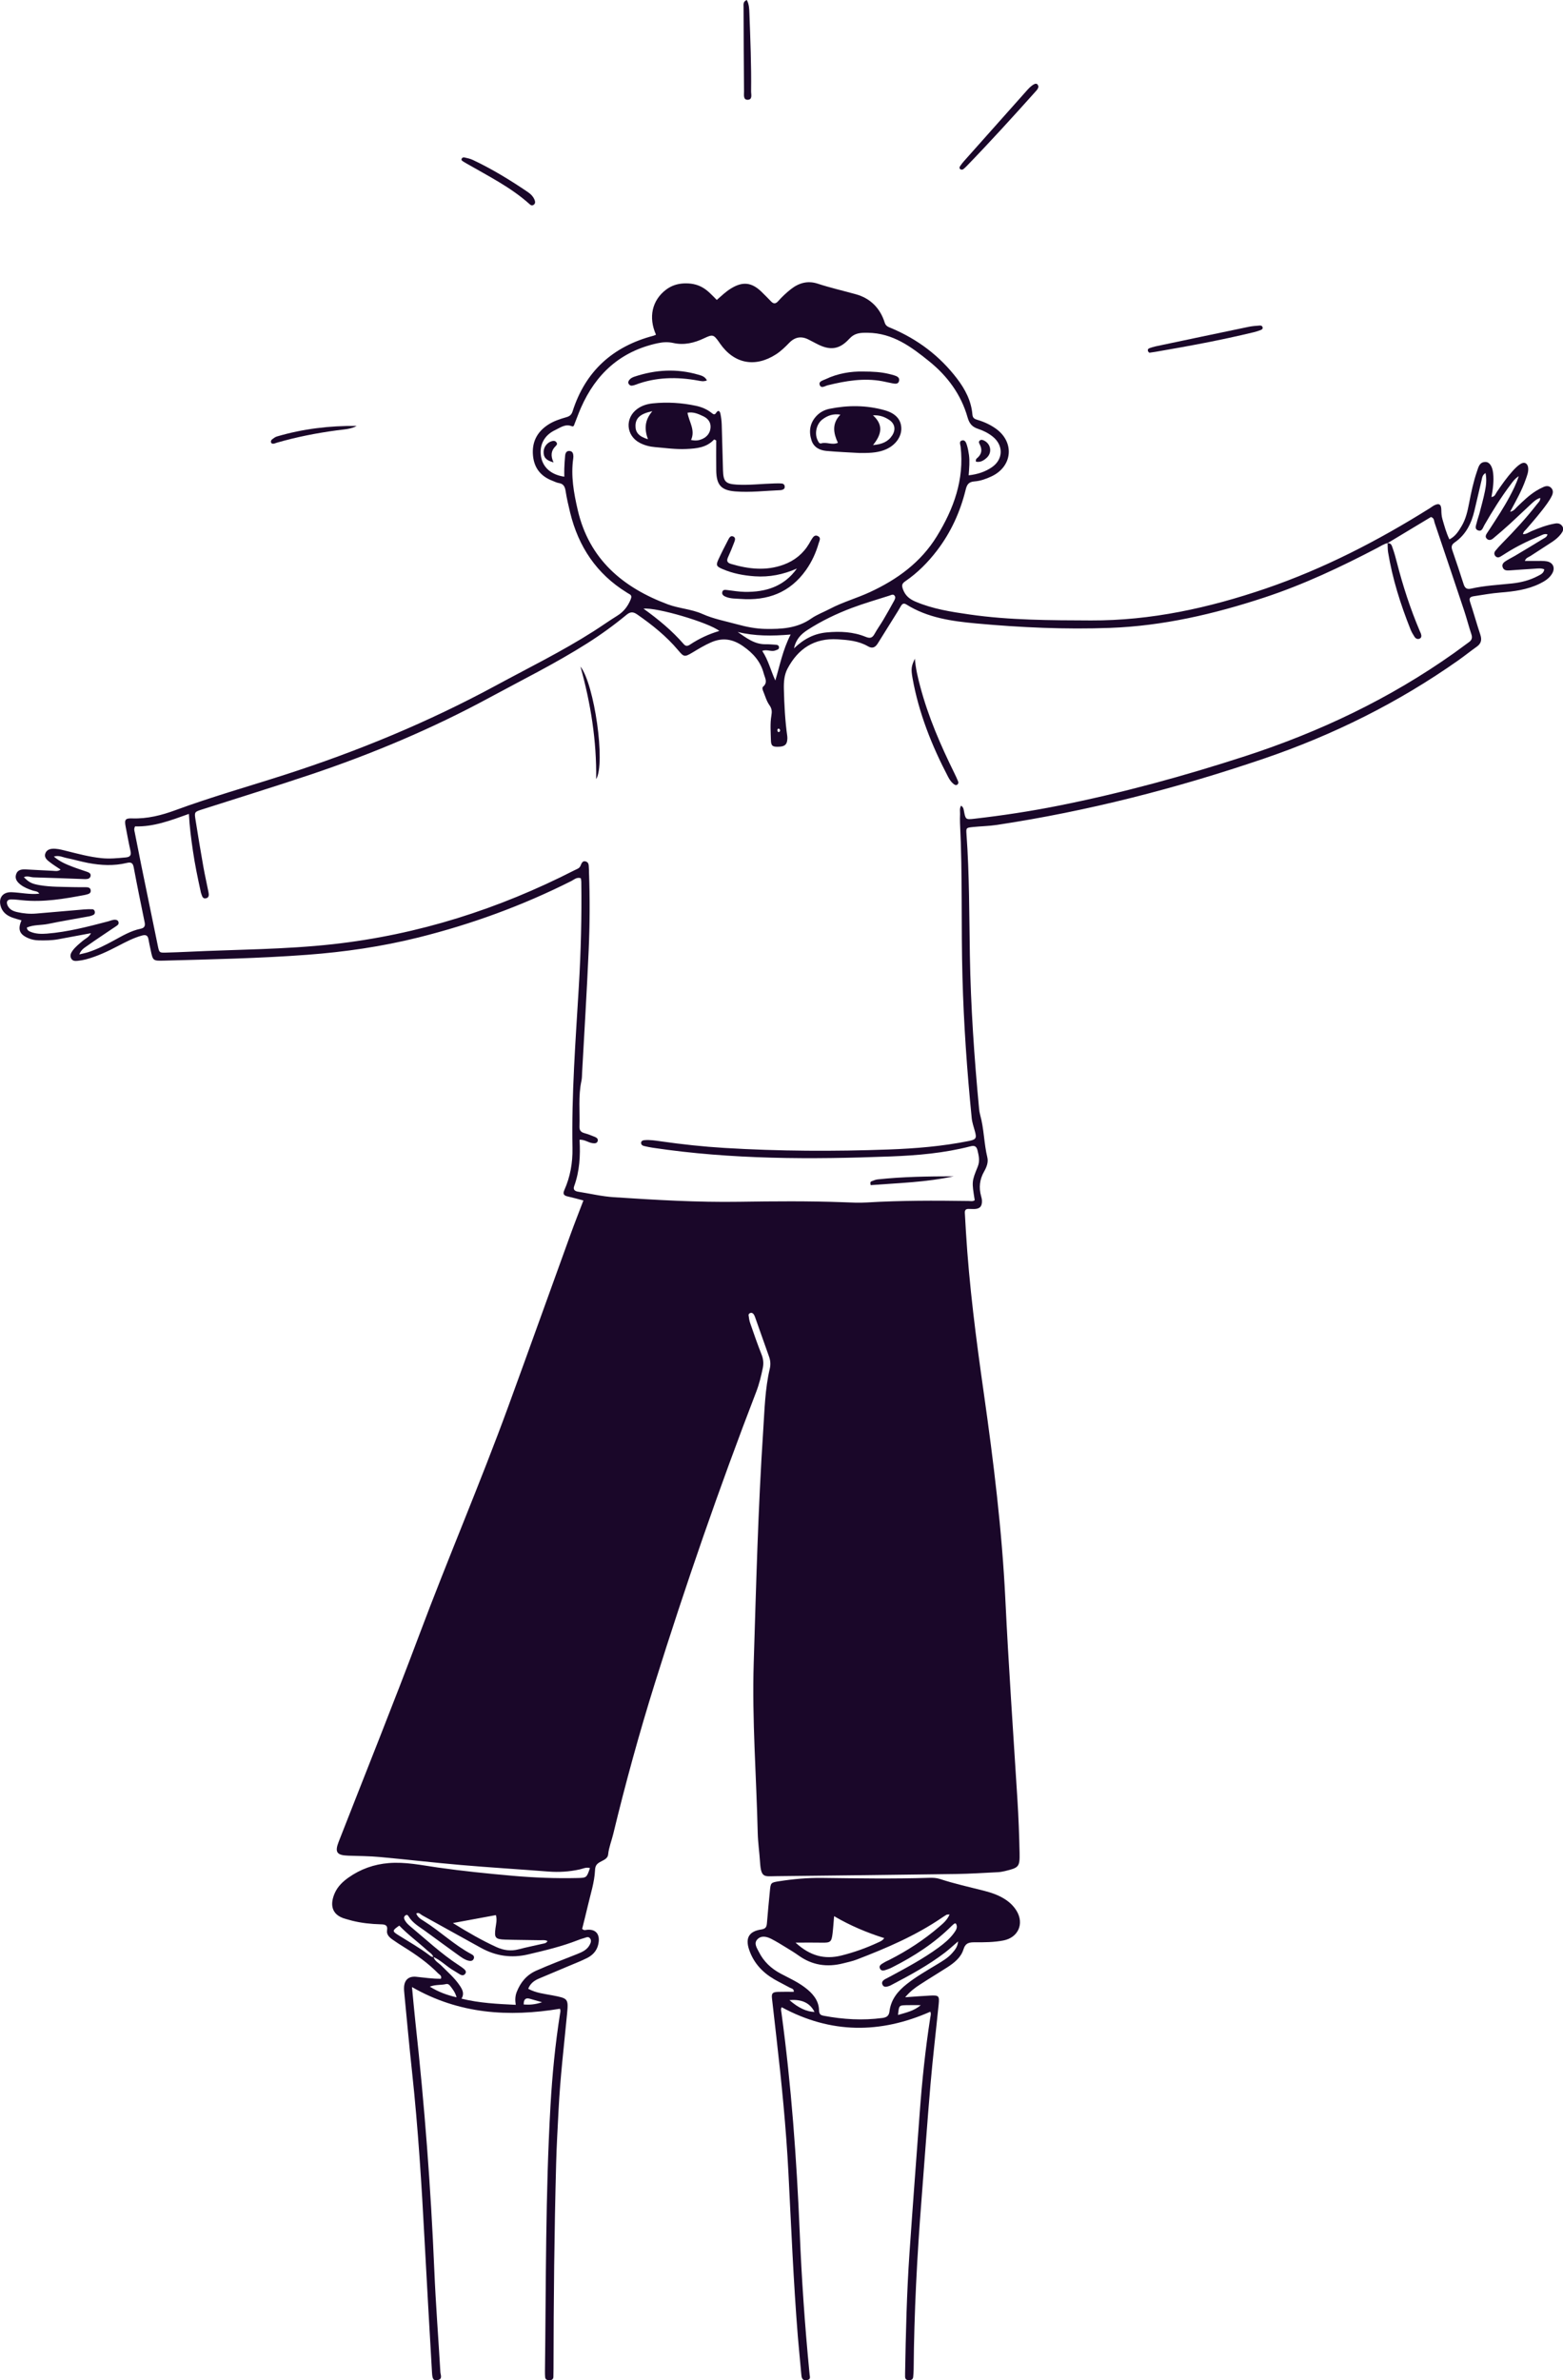 <svg width="226" height="344" viewBox="0 0 226 344" fill="none" xmlns="http://www.w3.org/2000/svg">
<g clip-path="url(#clip0_1286_5519)">
<path d="M13.12 134.875C11.457 135.185 9.929 135.474 8.401 135.752C7.475 135.921 6.539 135.925 5.603 135.907C5.061 135.897 4.539 135.791 4.047 135.572C2.809 135.026 2.54 134.325 3.107 133.015C2.639 132.874 2.164 132.758 1.714 132.588C0.93 132.289 0.324 131.785 0.093 130.947C-0.237 129.759 0.412 128.91 1.646 128.949C2.979 128.991 4.298 129.319 5.678 129.16C5.465 128.78 5.061 128.819 4.745 128.713C4.107 128.498 3.483 128.258 2.955 127.843C2.479 127.469 2.114 127.004 2.33 126.356C2.557 125.673 3.16 125.627 3.759 125.655C5.05 125.715 6.341 125.803 7.631 125.856C7.972 125.87 8.333 125.986 8.762 125.676C8.238 125.32 7.727 125.007 7.259 124.647C6.837 124.323 6.337 123.953 6.557 123.344C6.791 122.699 7.443 122.629 8.021 122.671C8.592 122.71 9.16 122.875 9.72 123.013C11.361 123.421 12.989 123.855 14.687 124.027C15.857 124.147 16.995 124.031 18.151 123.925C18.783 123.869 19.017 123.64 18.871 122.991C18.609 121.825 18.392 120.649 18.169 119.475C17.974 118.45 18.105 118.246 19.127 118.281C21.307 118.352 23.357 117.834 25.381 117.087C30.561 115.177 35.876 113.68 41.128 111.989C51.705 108.585 61.927 104.368 71.699 99.077C76.432 96.515 81.269 94.141 85.811 91.245C86.974 90.505 88.098 89.702 89.268 88.979C90.172 88.419 90.76 87.651 91.168 86.693C91.338 86.291 91.367 86.034 90.948 85.83C90.828 85.77 90.722 85.689 90.608 85.622C86.247 82.927 83.644 78.998 82.442 74.098C82.191 73.065 81.949 72.026 81.786 70.98C81.687 70.342 81.488 69.916 80.79 69.81C80.489 69.764 80.205 69.609 79.911 69.496C78.209 68.855 77.237 67.665 77.067 65.836C76.893 63.934 77.62 62.468 79.201 61.414C80.024 60.865 80.96 60.562 81.903 60.291C82.364 60.16 82.634 59.952 82.793 59.452C84.641 53.653 88.601 50.07 94.487 48.523C94.611 48.492 94.728 48.425 94.852 48.372C93.732 45.86 94.281 43.404 96.302 41.868C97.068 41.287 97.944 40.998 98.909 40.959C99.816 40.924 100.678 41.058 101.49 41.495C102.323 41.942 102.936 42.643 103.642 43.348C104.326 42.749 104.933 42.168 105.645 41.724C107.354 40.653 108.656 40.773 110.095 42.157C110.574 42.619 111.038 43.098 111.503 43.577C111.861 43.947 112.173 43.912 112.506 43.538C113.067 42.908 113.68 42.326 114.347 41.801C115.51 40.885 116.793 40.526 118.226 40.995C120.044 41.59 121.91 42.016 123.75 42.527C125.849 43.108 127.271 44.542 127.923 46.624C128.093 47.163 128.462 47.252 128.866 47.424C132.681 49.027 135.873 51.434 138.383 54.721C139.56 56.264 140.439 57.941 140.603 59.9C140.645 60.417 140.9 60.555 141.322 60.678C142.265 60.956 143.159 61.362 143.964 61.929C146.74 63.881 146.425 67.428 143.347 68.859C142.577 69.218 141.762 69.511 140.925 69.574C140.113 69.634 139.826 69.976 139.638 70.744C138.851 73.96 137.504 76.927 135.475 79.58C134.167 81.285 132.674 82.793 130.898 84.008C130.394 84.353 130.363 84.618 130.572 85.189C130.912 86.105 131.526 86.591 132.38 86.954C134.866 88.01 137.496 88.423 140.149 88.803C145.985 89.645 151.86 89.649 157.732 89.67C166.429 89.705 174.804 87.862 182.981 85.072C191.405 82.194 199.263 78.142 206.78 73.425C206.968 73.305 207.141 73.161 207.336 73.058C208.074 72.678 208.397 72.861 208.407 73.71C208.414 74.158 208.439 74.591 208.563 75.021C208.847 75.997 209.106 76.98 209.574 77.956C210.446 77.522 210.903 76.768 211.35 76.018C211.946 75.01 212.198 73.883 212.417 72.752C212.719 71.188 213.045 69.623 213.566 68.115C213.775 67.513 213.914 66.756 214.804 66.766C215.378 66.773 215.789 67.397 215.899 68.39C216.027 69.539 215.867 70.68 215.655 71.832C216.162 71.783 216.243 71.378 216.428 71.107C217.151 70.039 217.892 68.989 218.757 68.031C219.083 67.672 219.438 67.319 219.846 67.058C220.42 66.689 220.902 66.956 220.966 67.629C221.023 68.221 220.792 68.764 220.604 69.303C220.051 70.892 219.218 72.354 218.353 73.96C218.902 73.862 219.108 73.499 219.37 73.249C220.236 72.414 221.094 71.575 222.122 70.938C222.462 70.726 222.817 70.543 223.182 70.381C223.569 70.208 223.973 70.183 224.295 70.518C224.618 70.853 224.568 71.269 224.398 71.635C224.21 72.033 223.969 72.41 223.714 72.769C222.785 74.073 221.732 75.274 220.686 76.486C220.519 76.68 220.268 76.821 220.218 77.205C220.697 77.216 221.051 76.934 221.431 76.772C222.537 76.3 223.661 75.873 224.852 75.665C225.271 75.591 225.664 75.676 225.909 76.064C226.168 76.476 225.958 76.835 225.714 77.163C225.363 77.628 224.912 77.998 224.434 78.318C223.398 79.009 222.342 79.664 221.303 80.351C221.023 80.534 220.636 80.605 220.487 81.07C221.041 81.07 221.551 81.063 222.065 81.07C222.597 81.077 223.143 81.035 223.661 81.13C224.551 81.292 224.895 82.049 224.462 82.839C224.061 83.568 223.377 83.991 222.647 84.35C220.853 85.231 218.91 85.484 216.949 85.639C215.658 85.742 214.389 85.974 213.112 86.168C212.506 86.26 212.389 86.474 212.58 87.049C213.095 88.602 213.531 90.184 214.048 91.738C214.293 92.474 214.165 93.013 213.524 93.468C212.616 94.109 211.751 94.81 210.843 95.448C202.17 101.56 192.76 106.232 182.708 109.653C170.124 113.934 157.296 117.235 144.138 119.222C142.996 119.394 141.829 119.408 140.677 119.528C139.705 119.627 139.684 119.648 139.748 120.55C140.17 126.384 140.138 132.233 140.237 138.077C140.365 145.476 140.868 152.853 141.567 160.217C141.595 160.523 141.641 160.833 141.723 161.129C142.29 163.137 142.269 165.244 142.762 167.27C142.936 167.982 142.652 168.686 142.301 169.306C141.648 170.451 141.507 171.632 141.865 172.889C141.925 173.101 141.978 173.323 141.985 173.541C142.017 174.362 141.659 174.728 140.837 174.735C140.571 174.735 140.301 174.728 140.035 174.721C139.635 174.714 139.486 174.922 139.51 175.303C139.567 176.187 139.61 177.071 139.663 177.955C140.134 185.784 141.141 193.556 142.248 201.317C143.659 211.228 144.882 221.156 145.368 231.162C145.836 240.804 146.51 250.433 147.112 260.069C147.272 262.63 147.371 265.198 147.424 267.767C147.463 269.821 147.332 269.93 145.308 270.42C144.964 270.504 144.609 270.564 144.255 270.582C142.251 270.68 140.251 270.814 138.245 270.842C129.554 270.966 120.867 271.061 112.177 271.156C110.524 271.173 110.046 271.441 109.9 269.151C109.812 267.738 109.599 266.329 109.563 264.916C109.372 256.729 108.727 248.548 108.982 240.35C109.333 229.153 109.613 217.95 110.354 206.767C110.553 203.769 110.613 200.75 111.308 197.798C111.439 197.234 111.407 196.656 111.209 196.096C110.524 194.179 109.851 192.259 109.17 190.339C109.11 190.174 109.032 190.005 108.918 189.878C108.84 189.79 108.677 189.716 108.571 189.737C108.4 189.768 108.216 189.906 108.241 190.096C108.29 190.487 108.351 190.885 108.482 191.259C109.007 192.763 109.524 194.271 110.113 195.751C110.372 196.399 110.436 197.023 110.301 197.688C110.06 198.858 109.783 200.014 109.351 201.138C103.997 215.029 99.128 229.09 94.682 243.292C92.434 250.475 90.441 257.736 88.672 265.054C88.434 266.04 88.041 266.985 87.934 268.01C87.867 268.672 87.194 268.852 86.715 269.137C86.24 269.422 86.062 269.683 86.034 270.331C85.953 272.051 85.392 273.717 85.006 275.398C84.74 276.546 84.442 277.691 84.176 278.773C84.421 279.009 84.602 278.945 84.772 278.921C86.091 278.734 86.885 279.506 86.481 281.109C86.261 281.982 85.669 282.592 84.892 282.983C84.02 283.42 83.105 283.772 82.205 284.153C80.772 284.759 79.333 285.354 77.9 285.967C77.237 286.252 76.677 286.658 76.379 287.429C77.503 288.046 78.705 288.158 79.865 288.38C82.148 288.821 82.212 288.828 81.988 291.121C81.545 295.705 81.003 300.278 80.769 304.879C80.638 307.49 80.481 310.097 80.414 312.707C80.148 322.579 80.049 332.454 80.035 342.33C80.035 342.728 80.031 343.126 80.017 343.524C80.006 343.852 79.804 343.986 79.496 343.993C79.162 344 78.854 343.964 78.822 343.542C78.801 343.277 78.794 343.01 78.797 342.745C78.957 329.95 78.865 317.147 79.595 304.361C79.85 299.897 80.279 295.444 80.981 291.023C81.013 290.811 81.098 290.6 80.96 290.318C73.571 291.534 66.391 291.1 59.572 287.182C59.75 289.029 59.895 290.695 60.076 292.358C61.384 304.245 62.295 316.164 62.799 328.114C63.005 333.025 63.391 337.926 63.675 342.834C63.7 343.246 64.044 343.869 63.239 343.989C62.678 344.074 62.519 343.862 62.466 342.911C62.1 336.545 61.728 330.179 61.391 323.812C60.962 315.674 60.452 307.546 59.58 299.443C59.175 295.701 58.835 291.953 58.473 288.208C58.438 287.855 58.402 287.496 58.427 287.147C58.502 286.101 59.136 285.597 60.168 285.696C61.363 285.808 62.551 286.006 63.749 285.981C63.923 285.544 63.558 285.41 63.363 285.213C61.891 283.709 60.186 282.511 58.406 281.405C57.839 281.052 57.278 280.689 56.736 280.305C56.285 279.988 55.871 279.576 55.966 278.995C56.101 278.167 55.594 278.128 55.03 278.114C53.644 278.075 52.275 277.931 50.928 277.596C50.627 277.522 50.329 277.427 50.027 277.346C47.673 276.736 47.776 274.957 48.442 273.52C48.864 272.614 49.577 271.931 50.382 271.364C52.126 270.131 54.077 269.437 56.215 269.264C58.597 269.07 60.916 269.563 63.253 269.898C66.87 270.416 70.504 270.782 74.142 271.103C77.248 271.374 80.368 271.498 83.488 271.424C84.818 271.392 84.818 271.399 85.304 269.986C84.761 269.814 84.275 270.085 83.797 270.187C82.304 270.511 80.808 270.606 79.283 270.486C75.064 270.159 70.837 269.902 66.621 269.539C62.718 269.204 58.824 268.743 54.92 268.387C53.413 268.249 51.896 268.242 50.382 268.193C48.687 268.14 48.375 267.696 48.978 266.164C52.882 256.179 56.888 246.233 60.654 236.2C64.792 225.165 69.451 214.335 73.496 203.266C76.521 194.986 79.492 186.689 82.495 178.403C83.081 176.786 83.715 175.186 84.357 173.499C83.541 173.287 82.825 173.083 82.095 172.921C81.542 172.798 81.343 172.583 81.598 172.005C82.456 170.074 82.814 168.059 82.775 165.938C82.634 158.138 83.229 150.366 83.694 142.587C83.995 137.545 84.123 132.5 84.052 127.448C84.052 127.276 84.009 127.106 83.988 126.934C83.41 126.722 83.027 127.121 82.616 127.328C75.553 130.883 68.171 133.578 60.494 135.491C55.208 136.809 49.829 137.588 44.407 137.993C37.522 138.507 30.611 138.648 23.708 138.835C22.116 138.877 22.105 138.856 21.786 137.309C21.679 136.788 21.555 136.27 21.467 135.749C21.367 135.164 21.062 135.062 20.516 135.213C19.304 135.548 18.201 136.129 17.098 136.703C15.595 137.486 14.074 138.215 12.429 138.652C12.042 138.754 11.645 138.824 11.248 138.863C10.897 138.898 10.507 138.916 10.301 138.542C10.081 138.144 10.227 137.771 10.471 137.429C10.89 136.844 11.454 136.407 11.996 135.949C12.361 135.639 12.851 135.467 13.148 134.882L13.12 134.875ZM62.657 282.835C62.515 282.38 62.093 282.183 61.778 281.891C60.445 280.672 58.98 279.601 57.732 278.301C56.693 279.023 56.672 279.097 57.644 279.706C59.14 280.647 60.682 281.514 62.093 282.585C62.267 282.715 62.434 282.874 62.682 282.807C62.831 283.416 63.398 283.67 63.792 284.061C64.731 285.002 65.749 285.868 66.494 286.992C66.87 287.559 67.171 288.13 66.735 288.859C69.344 289.504 71.912 289.62 74.574 289.751C74.464 289.05 74.489 288.454 74.723 287.87C75.273 286.499 76.124 285.446 77.521 284.818C79.471 283.948 81.471 283.205 83.453 282.412C84.158 282.13 84.864 281.824 85.25 281.112C85.421 280.802 85.566 280.436 85.296 280.119C85.041 279.816 84.715 280.038 84.428 280.112C84.126 280.189 83.832 280.295 83.545 280.408C81.219 281.32 78.797 281.891 76.372 282.462C73.943 283.032 71.702 282.701 69.557 281.524C66.713 279.964 63.884 278.375 61.044 276.81C60.796 276.673 60.594 276.342 60.189 276.543C60.377 277.096 60.852 277.367 61.288 277.642C63.661 279.132 65.685 281.112 68.174 282.433C68.43 282.571 68.621 282.75 68.511 283.06C68.376 283.434 68.043 283.441 67.731 283.367C67.203 283.24 66.763 282.92 66.331 282.61C64.707 281.443 63.097 280.26 61.48 279.083C60.622 278.459 59.672 277.938 59.094 276.99C59.012 276.853 58.892 276.67 58.672 276.796C58.452 276.923 58.374 277.131 58.466 277.36C58.633 277.783 58.956 278.1 59.296 278.385C61.615 280.316 63.82 282.391 66.366 284.043C66.625 284.212 66.887 284.389 67.118 284.593C67.32 284.773 67.476 285.012 67.252 285.284C67.05 285.534 66.781 285.509 66.533 285.372C66.221 285.199 65.937 284.984 65.625 284.811C64.586 284.227 63.767 283.314 62.657 282.828V282.835ZM200.631 78.495C200.1 78.611 199.656 78.921 199.185 79.168C193.898 81.933 188.516 84.477 182.832 86.351C175.574 88.743 168.17 90.466 160.501 90.748C154.037 90.987 147.58 90.695 141.145 90.103C137.642 89.779 134.139 89.3 131.061 87.366C130.71 87.147 130.483 87.235 130.292 87.545C130.128 87.81 129.983 88.085 129.82 88.345C128.859 89.888 127.895 91.428 126.934 92.971C126.583 93.535 126.171 93.799 125.501 93.408C124.15 92.622 122.636 92.492 121.119 92.397C117.743 92.189 115.393 93.757 113.871 96.632C113.4 97.523 113.318 98.523 113.343 99.584C113.4 101.874 113.517 104.15 113.836 106.419C113.861 106.591 113.847 106.775 113.832 106.947C113.765 107.673 113.393 107.927 112.418 107.927C111.691 107.927 111.489 107.775 111.471 106.968C111.446 105.785 111.336 104.601 111.538 103.417C111.627 102.899 111.634 102.441 111.265 101.93C110.833 101.335 110.638 100.574 110.347 99.88C110.258 99.672 110.18 99.38 110.336 99.246C111.067 98.622 110.595 97.963 110.429 97.326C109.982 95.617 108.911 94.415 107.457 93.401C105.954 92.351 104.493 92.108 102.823 92.834C101.88 93.242 101.011 93.778 100.132 94.303C98.972 94.997 98.884 94.954 98.05 93.968C96.352 91.949 94.306 90.311 92.143 88.81C91.629 88.454 91.2 88.352 90.615 88.835C88.803 90.332 86.903 91.713 84.91 92.975C80.357 95.86 75.532 98.249 70.802 100.81C62.49 105.312 53.803 108.962 44.843 111.968C39.656 113.708 34.423 115.315 29.214 116.988C28.118 117.34 28.094 117.362 28.267 118.461C28.625 120.733 29.005 123.006 29.405 125.271C29.622 126.49 29.902 127.698 30.14 128.914C30.21 129.266 30.267 129.696 29.828 129.816C29.267 129.971 29.221 129.453 29.079 129.097C29.047 129.016 29.033 128.928 29.015 128.84C28.59 126.895 28.182 124.947 27.895 122.974C27.643 121.24 27.409 119.504 27.314 117.629C24.69 118.573 22.19 119.521 19.538 119.433C19.325 119.796 19.435 120.05 19.485 120.307C19.793 121.871 20.098 123.435 20.417 124.996C21.215 128.9 22.013 132.803 22.821 136.703C23.027 137.697 23.044 137.704 24.023 137.676C25.09 137.644 26.161 137.609 27.228 137.556C34.214 137.221 41.209 137.232 48.176 136.457C60.505 135.083 72.085 131.387 83.081 125.768C83.392 125.609 83.768 125.514 83.924 125.158C84.088 124.788 84.215 124.323 84.743 124.517C85.201 124.683 85.112 125.172 85.151 125.56C85.169 125.736 85.158 125.912 85.165 126.092C85.304 129.854 85.282 133.621 85.116 137.38C84.857 143.263 84.492 149.14 84.169 155.017C84.148 155.415 84.155 155.82 84.073 156.207C83.598 158.399 83.857 160.615 83.786 162.824C83.768 163.359 83.992 163.627 84.499 163.768C85.013 163.909 85.509 164.106 86.006 164.307C86.257 164.409 86.516 164.596 86.428 164.899C86.321 165.265 85.995 165.262 85.658 165.216C85.052 165.128 84.541 164.684 83.8 164.723C83.935 167.03 83.807 169.275 83.02 171.434C82.832 171.952 83.134 172.16 83.602 172.234C85.318 172.505 87.023 172.917 88.746 173.027C94.792 173.421 100.841 173.784 106.908 173.689C111.896 173.611 116.889 173.569 121.878 173.752C123.034 173.795 124.197 173.858 125.352 173.788C130.249 173.495 135.149 173.506 140.049 173.576C140.347 173.58 140.666 173.668 140.939 173.46C140.514 170.782 140.493 170.775 141.372 168.619C141.702 167.812 141.539 167.083 141.351 166.29C141.198 165.642 140.897 165.526 140.312 165.677C136.539 166.65 132.674 166.988 128.802 167.136C117.304 167.576 105.816 167.587 94.398 165.882C93.959 165.815 93.523 165.727 93.09 165.621C92.863 165.565 92.682 165.396 92.7 165.153C92.718 164.888 92.955 164.8 93.179 164.783C93.984 164.712 94.778 164.842 95.572 164.955C98.614 165.389 101.671 165.72 104.741 165.906C112.666 166.389 120.594 166.421 128.526 166.132C132.398 165.991 136.263 165.67 140.074 164.906C141.12 164.695 141.251 164.522 140.964 163.493C140.787 162.852 140.564 162.228 140.5 161.562C139.83 154.819 139.351 148.062 139.167 141.29C138.961 133.857 139.188 126.412 138.812 118.982C138.791 118.542 138.805 118.098 138.819 117.654C138.833 117.259 138.716 116.837 138.968 116.442C139.319 116.678 139.33 116.953 139.379 117.207C139.617 118.429 139.62 118.475 140.879 118.33C144.946 117.865 148.988 117.252 153.002 116.453C162.182 114.628 171.191 112.161 180.084 109.272C190.863 105.767 200.986 100.947 210.24 94.387C210.967 93.873 211.669 93.33 212.393 92.812C212.811 92.516 212.924 92.182 212.754 91.674C212.375 90.544 212.084 89.381 211.705 88.246C210.29 84.005 208.861 79.766 207.429 75.532C207.336 75.26 207.4 74.894 206.914 74.718C204.851 75.958 202.727 77.237 200.603 78.516L200.631 78.487V78.495ZM140.064 68.697C141.4 68.545 142.489 68.172 143.443 67.51C145.074 66.379 145.109 64.37 143.56 63.116C142.932 62.609 142.216 62.242 141.453 61.992C140.61 61.714 140.177 61.284 139.904 60.319C138.975 57.035 137 54.351 134.351 52.216C131.756 50.123 129.1 48.139 125.477 48.094C124.374 48.08 123.587 48.111 122.778 48.989C121.342 50.556 119.97 50.676 118.091 49.686C117.697 49.478 117.304 49.274 116.907 49.073C115.861 48.538 114.939 48.703 114.12 49.545C113.531 50.151 112.932 50.739 112.216 51.205C109.184 53.163 106.156 52.582 104.107 49.647C104.057 49.573 104.011 49.499 103.958 49.425C103.17 48.33 103.05 48.301 101.777 48.904C100.376 49.566 98.912 49.915 97.373 49.573C96.575 49.397 95.845 49.44 95.051 49.612C89.707 50.778 86.162 54.03 84.009 58.917C83.669 59.685 83.392 60.481 83.077 61.26C83.002 61.439 82.981 61.721 82.648 61.591C81.73 61.231 81.006 61.813 80.279 62.154C78.687 62.901 77.968 64.318 78.223 65.949C78.471 67.538 79.684 68.623 81.595 68.894C81.595 68.489 81.581 68.094 81.595 67.7C81.623 67.08 81.652 66.46 81.715 65.847C81.754 65.477 81.907 65.128 82.375 65.181C82.832 65.23 82.892 65.6 82.907 65.97C82.907 66.058 82.9 66.146 82.889 66.234C82.52 68.781 82.967 71.255 83.541 73.724C85.187 80.809 90.026 84.9 96.551 87.341C98.16 87.944 99.972 88.025 101.554 88.729C103.174 89.455 104.89 89.769 106.578 90.23C107.918 90.597 109.276 90.868 110.652 90.896C112.971 90.938 115.265 90.818 117.289 89.402C118.119 88.824 119.105 88.465 120.009 87.989C121.86 87.013 123.888 86.457 125.781 85.579C129.742 83.748 133.153 81.267 135.461 77.508C137.901 73.537 139.447 69.313 138.897 64.547C138.862 64.237 138.624 63.764 139.124 63.652C139.56 63.553 139.705 64.011 139.805 64.328C139.95 64.79 140.039 65.272 140.106 65.751C140.234 66.671 140.138 67.598 140.064 68.693V68.697ZM11.475 137.936C11.968 137.813 12.393 137.736 12.797 137.602C14.07 137.183 15.258 136.577 16.432 135.939C17.683 135.262 18.907 134.523 20.325 134.23C20.889 134.114 21.027 133.821 20.913 133.282C20.367 130.637 19.829 127.994 19.332 125.338C19.208 124.665 18.892 124.58 18.314 124.721C16.46 125.165 14.599 125.07 12.744 124.721C11.698 124.524 10.67 124.214 9.624 124.006C9.082 123.9 8.56 123.58 7.784 123.791C8.635 124.528 9.528 124.894 10.422 125.243C11.124 125.518 11.851 125.739 12.563 125.99C12.868 126.095 13.18 126.24 13.092 126.631C13.007 126.99 12.677 127.05 12.351 127.054C12.262 127.054 12.173 127.054 12.085 127.047C9.681 126.962 7.277 126.867 4.873 126.8C4.415 126.786 3.951 126.536 3.447 126.772C4.217 127.55 4.614 127.741 5.78 127.938C7.369 128.206 8.979 128.163 10.578 128.213C11.156 128.23 11.737 128.22 12.315 128.223C12.684 128.223 13.088 128.244 13.12 128.702C13.152 129.164 12.73 129.224 12.386 129.315C12.344 129.326 12.301 129.34 12.255 129.347C9.277 129.907 6.295 130.422 3.238 130.112C2.706 130.059 2.174 129.992 1.639 129.988C1.05 129.988 0.859 130.327 1.097 130.859C1.359 131.45 1.898 131.686 2.465 131.817C3.38 132.028 4.309 132.113 5.252 132.032C7.56 131.831 9.865 131.627 12.173 131.436C12.57 131.405 12.971 131.394 13.368 131.412C13.553 131.419 13.68 131.581 13.712 131.768C13.741 131.947 13.684 132.137 13.514 132.222C13.319 132.317 13.106 132.395 12.893 132.433C10.925 132.796 8.947 133.117 6.986 133.526C5.954 133.74 4.859 133.624 3.88 134.058C3.919 134.431 4.164 134.568 4.405 134.667C5.163 134.981 5.965 134.998 6.77 134.935C9.805 134.695 12.73 133.924 15.659 133.156C16.003 133.064 16.329 132.895 16.694 132.93C16.871 132.948 17.038 133.008 17.116 133.201C17.187 133.385 17.151 133.575 17.017 133.688C16.783 133.885 16.51 134.04 16.255 134.216C15.042 135.04 13.815 135.844 12.62 136.693C12.198 136.992 11.712 137.264 11.471 137.929L11.475 137.936ZM219.601 68.817C218.991 69.222 218.732 69.623 218.456 69.993C217.034 71.871 215.796 73.869 214.623 75.905C214.414 76.272 214.289 76.874 213.712 76.652C213.144 76.433 213.453 75.894 213.538 75.493C213.634 75.063 213.8 74.647 213.914 74.221C214.19 73.15 214.492 72.082 214.711 71.001C214.882 70.166 214.988 69.306 214.797 68.366C214.328 68.662 214.314 69.035 214.236 69.363C213.885 70.825 213.541 72.29 213.204 73.756C212.772 75.623 211.967 77.272 210.34 78.396C209.886 78.71 209.822 79.019 209.989 79.506C210.552 81.137 211.102 82.775 211.627 84.42C211.804 84.974 212.073 85.217 212.694 85.076C214.655 84.628 216.662 84.537 218.654 84.322C219.945 84.181 221.197 83.864 222.352 83.254C222.753 83.043 223.232 82.853 223.288 82.282C222.799 82.085 222.352 82.166 221.916 82.19C220.76 82.257 219.608 82.349 218.452 82.426C218.005 82.454 217.484 82.528 217.293 82.021C217.066 81.419 217.598 81.169 218.009 80.911C218.349 80.7 218.715 80.534 219.058 80.327C220.395 79.53 221.732 78.734 223.054 77.917C223.324 77.751 223.682 77.631 223.753 77.23C223.292 77.085 222.941 77.346 222.586 77.49C220.899 78.184 219.261 78.988 217.718 79.967C217.456 80.133 217.197 80.309 216.927 80.46C216.669 80.605 216.403 80.591 216.208 80.351C216.013 80.115 216.041 79.833 216.215 79.615C216.52 79.234 216.853 78.875 217.193 78.526C218.973 76.722 220.689 74.866 222.246 72.865C222.445 72.611 222.739 72.382 222.707 71.963C222.147 72.125 221.792 72.474 221.438 72.798C220.392 73.76 219.374 74.753 218.324 75.711C217.537 76.43 216.729 77.124 215.91 77.808C215.619 78.051 215.257 78.163 214.956 77.832C214.694 77.547 214.882 77.254 215.055 76.99C215.201 76.768 215.35 76.546 215.495 76.324C216.459 74.834 217.442 73.358 218.275 71.79C218.743 70.902 219.218 70.018 219.601 68.817ZM114.811 93.7C116.268 92.309 117.768 91.565 119.552 91.4C121.477 91.22 123.377 91.305 125.179 92.044C125.817 92.305 126.14 92.189 126.455 91.618C126.838 90.924 127.31 90.276 127.714 89.592C128.253 88.68 128.774 87.757 129.281 86.827C129.405 86.601 129.536 86.323 129.345 86.083C129.132 85.819 128.859 86.002 128.614 86.08C126.799 86.665 124.962 87.186 123.179 87.859C120.938 88.704 118.775 89.74 116.758 91.047C115.864 91.629 115.109 92.333 114.807 93.7H114.811ZM104.014 91.188C102.493 89.98 94.951 87.75 93.047 87.968C95.2 89.518 97.175 91.146 98.862 93.091C99.171 93.447 99.451 93.376 99.784 93.154C101.082 92.295 102.483 91.639 104.014 91.188ZM79.162 280.527C78.776 280.337 78.379 280.418 77.992 280.411C76.347 280.376 74.706 280.379 73.06 280.327C71.6 280.277 71.458 280.069 71.646 278.657C71.727 278.058 71.897 277.452 71.702 276.782C69.699 277.152 67.742 277.515 65.487 277.931C67.699 279.301 69.685 280.443 71.777 281.401C72.819 281.877 73.876 282.021 75.007 281.722C76.12 281.426 77.255 281.207 78.379 280.943C78.662 280.876 78.999 280.876 79.159 280.531L79.162 280.527ZM112.106 98.354C112.765 96.152 113.184 93.922 114.322 91.706C111.609 91.939 109.124 91.942 106.659 91.336C107.915 92.192 109.099 93.14 110.712 93.112C111.155 93.105 111.599 93.144 112.042 93.172C112.304 93.189 112.613 93.193 112.638 93.542C112.659 93.891 112.333 93.915 112.095 94.01C111.517 94.246 110.9 93.795 110.216 94.077C111.109 95.423 111.446 96.927 112.109 98.354H112.106ZM66.015 288.666C65.827 287.94 65.444 287.471 65.075 286.996C64.93 286.809 64.739 286.693 64.497 286.749C63.778 286.922 63.001 286.802 62.139 287.116C63.398 287.894 64.611 288.338 66.011 288.662L66.015 288.666ZM78.382 289.374C77.613 289.155 77.106 289.007 76.595 288.867C75.995 288.697 75.705 288.976 75.727 289.702C76.521 289.754 77.308 289.737 78.382 289.374ZM112.609 105.309C112.428 105.309 112.403 105.443 112.407 105.566C112.407 105.644 112.457 105.767 112.51 105.785C112.645 105.827 112.769 105.763 112.79 105.612C112.808 105.475 112.747 105.362 112.609 105.309Z" fill="#1A0729"/>
<path d="M134.512 290.748C127.272 293.94 120.145 293.947 113.036 290.1C112.858 290.322 112.958 290.625 112.993 290.903C114.425 301.441 115.191 312.035 115.635 322.657C115.911 329.337 116.368 336.006 117.014 342.661C117.028 342.795 117.049 342.926 117.053 343.06C117.06 343.422 117.329 343.891 116.673 343.986C115.95 344.092 115.904 343.623 115.858 343.095C115.705 341.287 115.507 339.48 115.362 337.673C114.73 329.816 114.408 321.942 114.004 314.071C113.667 307.48 113.004 300.92 112.255 294.363C112.046 292.517 111.834 290.671 111.624 288.825C111.543 288.089 111.702 287.905 112.504 287.877C113.255 287.852 114.011 287.87 114.773 287.87C114.826 287.416 114.433 287.398 114.195 287.264C113.457 286.852 112.692 286.489 111.961 286.066C110.249 285.073 108.972 283.692 108.327 281.807C107.742 280.102 108.288 279.126 110.064 278.862C110.727 278.763 110.848 278.485 110.894 277.938C111.018 276.395 111.17 274.852 111.319 273.309C111.436 272.09 111.44 272.076 112.72 271.879C114.748 271.565 116.787 271.385 118.84 271.41C124.01 271.474 129.176 271.558 134.345 271.396C134.877 271.378 135.405 271.396 135.93 271.569C138.004 272.252 140.135 272.717 142.249 273.256C143.288 273.52 144.302 273.859 145.216 274.426C145.947 274.877 146.56 275.451 147.003 276.187C148.113 278.034 147.223 280.028 145.096 280.447C143.734 280.715 142.344 280.718 140.969 280.711C140.15 280.708 139.604 280.782 139.306 281.747C138.944 282.92 137.955 283.699 136.927 284.358C135.615 285.196 134.281 285.999 132.98 286.848C132.289 287.299 131.619 287.789 130.881 288.656C132.271 288.561 133.36 288.469 134.452 288.416C135.756 288.349 135.849 288.437 135.721 289.716C135.335 293.549 134.877 297.372 134.547 301.209C134.069 306.765 133.682 312.331 133.246 317.891C132.601 326.061 132.175 334.238 132.108 342.433C132.108 342.785 132.069 343.141 132.044 343.493C132.019 343.891 131.771 344 131.409 343.997C131.005 343.997 130.856 343.785 130.87 343.415C130.874 343.282 130.87 343.151 130.87 343.017C130.973 337.218 131.108 331.419 131.505 325.631C131.97 318.873 132.484 312.12 132.984 305.362C133.321 300.768 133.799 296.192 134.505 291.64C134.551 291.34 134.661 291.034 134.519 290.759L134.512 290.748ZM137.313 276.688C137.04 276.709 136.944 276.688 136.877 276.726C136.646 276.857 136.423 277.001 136.203 277.153C132.399 279.753 128.19 281.55 123.91 283.195C123.251 283.449 122.545 283.597 121.857 283.769C119.574 284.34 117.446 284.026 115.503 282.645C114.925 282.233 114.319 281.86 113.709 281.49C112.989 281.049 112.273 280.602 111.522 280.218C110.862 279.883 110.086 279.696 109.522 280.274C108.947 280.863 109.447 281.539 109.731 282.106C110.422 283.494 111.511 284.516 112.89 285.245C114.067 285.869 115.291 286.415 116.361 287.222C117.461 288.046 118.368 289.057 118.425 290.477C118.446 291.069 118.585 291.231 119.095 291.33C121.914 291.862 124.74 292.031 127.598 291.65C128.257 291.562 128.541 291.298 128.615 290.685C128.825 288.987 129.807 287.778 131.108 286.753C132.473 285.675 133.98 284.819 135.462 283.921C136.26 283.438 137.075 282.969 137.696 282.254C138.079 281.817 138.465 281.37 138.536 280.581C137.813 281.197 137.263 281.715 136.668 282.173C134.26 284.019 131.601 285.46 128.924 286.862C128.807 286.926 128.69 286.993 128.562 287.032C128.218 287.141 127.828 287.268 127.615 286.87C127.403 286.471 127.676 286.207 128.016 286.02C128.25 285.894 128.491 285.777 128.725 285.651C131.112 284.361 133.505 283.086 135.7 281.479C136.526 280.873 137.317 280.225 137.926 279.39C138.231 278.971 138.54 278.534 138.214 277.998C138.097 277.998 138.04 277.981 138.015 277.998C137.877 278.104 137.738 278.213 137.614 278.337C135.104 280.841 132.165 282.737 129.012 284.329C128.814 284.428 128.612 284.53 128.403 284.594C127.998 284.717 127.481 285.023 127.233 284.491C127.02 284.037 127.537 283.829 127.864 283.621C128.087 283.48 128.339 283.382 128.576 283.262C131.165 281.948 133.583 280.38 135.781 278.488C136.345 278.002 136.941 277.53 137.309 276.681L137.313 276.688ZM115.032 280.76C117.117 282.677 119.223 283.237 121.673 282.621C123.492 282.166 125.24 281.543 126.935 280.753C127.233 280.612 127.559 280.517 127.86 280.109C125.314 279.302 122.964 278.315 120.606 276.938C120.521 277.921 120.474 278.703 120.379 279.475C120.23 280.676 120.06 280.785 118.854 280.764C117.673 280.739 116.493 280.76 115.032 280.76ZM114.149 289.071C115.44 290.199 116.649 290.752 117.773 290.78C117.127 289.477 115.919 288.907 114.149 289.071ZM129.849 291.214C131.048 290.861 132.143 290.636 133.143 289.797C132.314 289.797 131.658 289.78 131.002 289.801C129.984 289.832 129.988 289.843 129.846 291.214H129.849Z" fill="#1A0729"/>
<path d="M150.154 12.488C150.118 12.822 149.927 13.016 149.75 13.21C146.47 16.874 143.162 20.51 139.737 24.044C139.613 24.171 139.478 24.287 139.347 24.403C139.201 24.537 139.024 24.565 138.864 24.459C138.676 24.329 138.737 24.139 138.836 23.994C139.01 23.741 139.201 23.494 139.407 23.265C142.41 19.89 145.413 16.515 148.42 13.143C148.743 12.78 149.073 12.414 149.512 12.181C149.672 12.097 149.856 12.051 150.001 12.192C150.087 12.277 150.115 12.414 150.15 12.491L150.154 12.488Z" fill="#1A0729"/>
<path d="M166.198 50.978C166.198 50.978 166.049 50.918 165.988 50.724C165.921 50.516 166.034 50.382 166.215 50.319C166.506 50.217 166.804 50.118 167.105 50.055C171.584 49.111 176.062 48.166 180.544 47.236C181.065 47.127 181.6 47.092 182.132 47.05C182.299 47.035 182.49 47.074 182.557 47.282C182.632 47.504 182.472 47.627 182.316 47.687C181.987 47.818 181.65 47.927 181.306 48.011C176.597 49.153 171.835 50.03 167.059 50.851C166.839 50.89 166.62 50.918 166.201 50.978H166.198Z" fill="#1A0729"/>
<path d="M107.987 0C108.316 0.624 108.338 1.279 108.359 1.924C108.497 5.676 108.653 9.428 108.604 13.184C108.596 13.652 108.855 14.431 108.072 14.42C107.444 14.409 107.586 13.673 107.582 13.226C107.543 9.16 107.526 5.098 107.515 1.032C107.515 0.666 107.412 0.222 107.983 0L107.987 0Z" fill="#1A0729"/>
<path d="M66.728 23.017C66.781 22.806 66.969 22.714 67.129 22.75C67.558 22.841 68.001 22.94 68.395 23.127C71.168 24.437 73.774 26.03 76.309 27.749C76.752 28.048 77.135 28.432 77.319 28.95C77.412 29.204 77.401 29.482 77.103 29.637C76.855 29.768 76.692 29.609 76.522 29.457C73.823 27.044 70.597 25.445 67.494 23.651C66.824 23.264 66.71 23.204 66.728 23.017Z" fill="#1A0729"/>
<path d="M51.578 61.557C50.656 62.057 49.624 62.071 48.635 62.205C45.72 62.6 42.845 63.167 40.022 63.984C39.895 64.02 39.774 64.079 39.643 64.111C39.466 64.15 39.271 64.143 39.196 63.953C39.125 63.776 39.218 63.59 39.363 63.484C39.572 63.329 39.795 63.153 40.04 63.083C43.806 61.973 47.656 61.518 51.578 61.557Z" fill="#1A0729"/>
<path d="M132.282 95.188C132.41 96.681 132.718 97.939 133.052 99.197C134.208 103.573 136.002 107.698 137.998 111.746C138.193 112.141 138.377 112.542 138.544 112.951C138.615 113.124 138.555 113.314 138.395 113.416C138.225 113.522 138.051 113.434 137.909 113.324C137.548 113.05 137.299 112.676 137.097 112.289C134.732 107.765 132.85 103.062 131.949 98.017C131.704 96.65 131.772 96.283 132.289 95.188H132.282Z" fill="#1A0729"/>
<path d="M200.602 78.52C201.176 78.422 201.254 78.901 201.378 79.243C201.616 79.909 201.804 80.588 201.977 81.272C202.842 84.658 203.92 87.969 205.285 91.189C205.339 91.313 205.399 91.429 205.445 91.552C205.534 91.813 205.587 92.112 205.324 92.271C205.012 92.454 204.707 92.31 204.523 92.025C204.31 91.69 204.101 91.344 203.956 90.978C202.513 87.36 201.339 83.661 200.708 79.81C200.637 79.376 200.655 78.929 200.633 78.492L200.602 78.52Z" fill="#1A0729"/>
<path d="M86.203 112.606C86.277 107.053 85.415 101.652 83.93 96.336C85.933 98.855 87.585 110.319 86.203 112.606Z" fill="#1A0729"/>
<path d="M137.885 170.008C133.911 170.874 129.876 170.977 125.894 171.283C125.791 170.874 125.894 170.776 126.011 170.73C126.302 170.621 126.592 170.487 126.897 170.455C130.546 170.064 134.212 170.011 137.885 170.008Z" fill="#1A0729"/>
<path d="M103.262 63.511C102.148 64.709 100.705 64.825 99.213 64.892C97.692 64.963 96.195 64.744 94.692 64.617C93.937 64.554 93.199 64.364 92.518 64.011C90.511 62.972 90.323 60.414 92.16 59.089C92.827 58.607 93.593 58.378 94.401 58.297C96.5 58.082 98.585 58.212 100.645 58.653C101.478 58.832 102.258 59.163 102.928 59.706C103.166 59.9 103.343 59.991 103.56 59.653C103.836 59.216 104.084 59.389 104.166 59.787C104.272 60.305 104.34 60.837 104.357 61.365C104.432 63.578 104.471 65.79 104.542 68.003C104.595 69.588 104.911 69.941 106.513 70.039C108.339 70.148 110.162 69.916 111.984 69.87C112.339 69.86 112.693 69.849 113.048 69.884C113.282 69.905 113.449 70.06 113.466 70.321C113.484 70.585 113.339 70.726 113.101 70.793C113.016 70.818 112.927 70.843 112.839 70.843C110.658 70.927 108.478 71.198 106.297 71.022C104.262 70.857 103.599 70.082 103.563 68.01C103.538 66.558 103.56 65.103 103.56 63.652C103.46 63.606 103.361 63.56 103.262 63.514V63.511ZM99.922 63.588C100.61 63.736 101.081 63.648 101.531 63.451C102.234 63.141 102.67 62.588 102.737 61.841C102.808 61.059 102.397 60.495 101.691 60.16C100.982 59.826 100.266 59.495 99.408 59.65C99.631 60.988 100.571 62.14 99.922 63.592V63.588ZM94.33 59.428C92.572 59.791 91.908 60.421 91.887 61.524C91.869 62.507 92.387 63.092 93.688 63.479C93.178 62.081 93.167 60.766 94.327 59.428H94.33Z" fill="#1A0729"/>
<path d="M124.335 65.473C122.785 65.381 121.14 65.321 119.499 65.17C118.523 65.078 117.669 64.659 117.339 63.644C116.928 62.383 117.087 61.188 118.006 60.17C118.527 59.593 119.204 59.233 119.956 59.082C122.612 58.543 125.274 58.553 127.891 59.282C129.536 59.74 130.299 60.66 130.324 61.907C130.348 63.147 129.469 64.349 128.1 64.944C127.171 65.349 126.143 65.497 124.331 65.469L124.335 65.473ZM121.512 59.927C120.456 59.758 119.647 60.072 118.931 60.607C118.052 61.266 117.747 62.633 118.208 63.595C118.321 63.827 118.449 64.165 118.747 64.077C119.534 63.845 120.325 64.37 121.154 63.996C120.513 62.615 120.247 61.234 121.516 59.927H121.512ZM126.232 64.328C127.515 64.218 128.412 63.852 129.008 62.929C129.565 62.066 129.387 61.199 128.526 60.653C127.902 60.255 127.225 59.98 126.225 60.022C127.827 61.467 127.42 62.851 126.232 64.328Z" fill="#1A0729"/>
<path d="M115.223 82.169C113.266 83.036 111.248 83.438 109.128 83.29C107.522 83.177 105.954 82.885 104.469 82.243C103.582 81.863 103.497 81.687 103.88 80.855C104.323 79.893 104.806 78.946 105.298 78.005C105.437 77.741 105.621 77.378 105.99 77.522C106.447 77.702 106.259 78.121 106.142 78.431C105.876 79.136 105.589 79.83 105.277 80.513C105.043 81.024 105.11 81.327 105.696 81.5C108.22 82.25 110.752 82.539 113.29 81.616C114.886 81.035 116.145 80.017 117.01 78.544C117.099 78.392 117.177 78.23 117.272 78.082C117.513 77.723 117.726 77.205 118.279 77.487C118.761 77.73 118.478 78.156 118.368 78.537C117.971 79.907 117.389 81.179 116.563 82.356C114.241 85.654 110.989 86.855 107.071 86.559C106.369 86.506 105.642 86.538 104.965 86.263C104.664 86.14 104.366 85.964 104.43 85.601C104.501 85.192 104.841 85.238 105.167 85.28C106.004 85.382 106.844 85.527 107.685 85.541C110.709 85.594 113.368 84.773 115.223 82.173V82.169Z" fill="#1A0729"/>
<path d="M124.773 53.696C126.223 53.699 127.375 53.766 128.506 54.038C128.765 54.097 129.024 54.164 129.276 54.242C129.673 54.365 130.102 54.538 130.002 55.031C129.896 55.563 129.421 55.468 129.024 55.397C128.545 55.309 128.07 55.19 127.591 55.098C124.904 54.594 122.283 55.045 119.681 55.683C119.284 55.781 118.741 56.197 118.529 55.641C118.33 55.119 118.993 54.985 119.362 54.809C121.163 53.949 123.081 53.657 124.773 53.699V53.696Z" fill="#1A0729"/>
<path d="M102.222 54.976C101.726 55.18 101.332 55.075 100.946 55.004C97.871 54.444 94.844 54.486 91.883 55.606C91.72 55.67 91.546 55.716 91.372 55.737C91.184 55.758 91.028 55.663 90.922 55.508C90.773 55.289 90.858 55.089 91 54.905C91.198 54.648 91.489 54.518 91.784 54.423C94.815 53.422 97.879 53.246 100.963 54.151C101.407 54.282 101.91 54.384 102.222 54.979V54.976Z" fill="#1A0729"/>
<path d="M141.115 66.719C141.051 66.349 141.225 66.261 141.353 66.152C141.937 65.626 142.047 64.996 141.683 64.263C141.587 64.07 141.449 63.869 141.658 63.679C141.846 63.506 142.069 63.569 142.268 63.664C143.282 64.14 143.494 65.422 142.665 66.169C142.243 66.55 141.764 66.86 141.115 66.723V66.719Z" fill="#1A0729"/>
<path d="M80.041 66.834C78.953 66.524 78.595 66.119 78.602 65.322C78.605 64.607 79.112 63.952 79.797 63.758C80.08 63.677 80.328 63.709 80.484 63.969C80.626 64.209 80.453 64.368 80.293 64.526C79.683 65.132 79.599 65.9 80.041 66.83V66.834Z" fill="#1A0729"/>
</g>
<defs>
<clipPath id="clip0_1286_5519">
<rect width="226" height="344" fill="white"/>
</clipPath>
</defs>
</svg>

